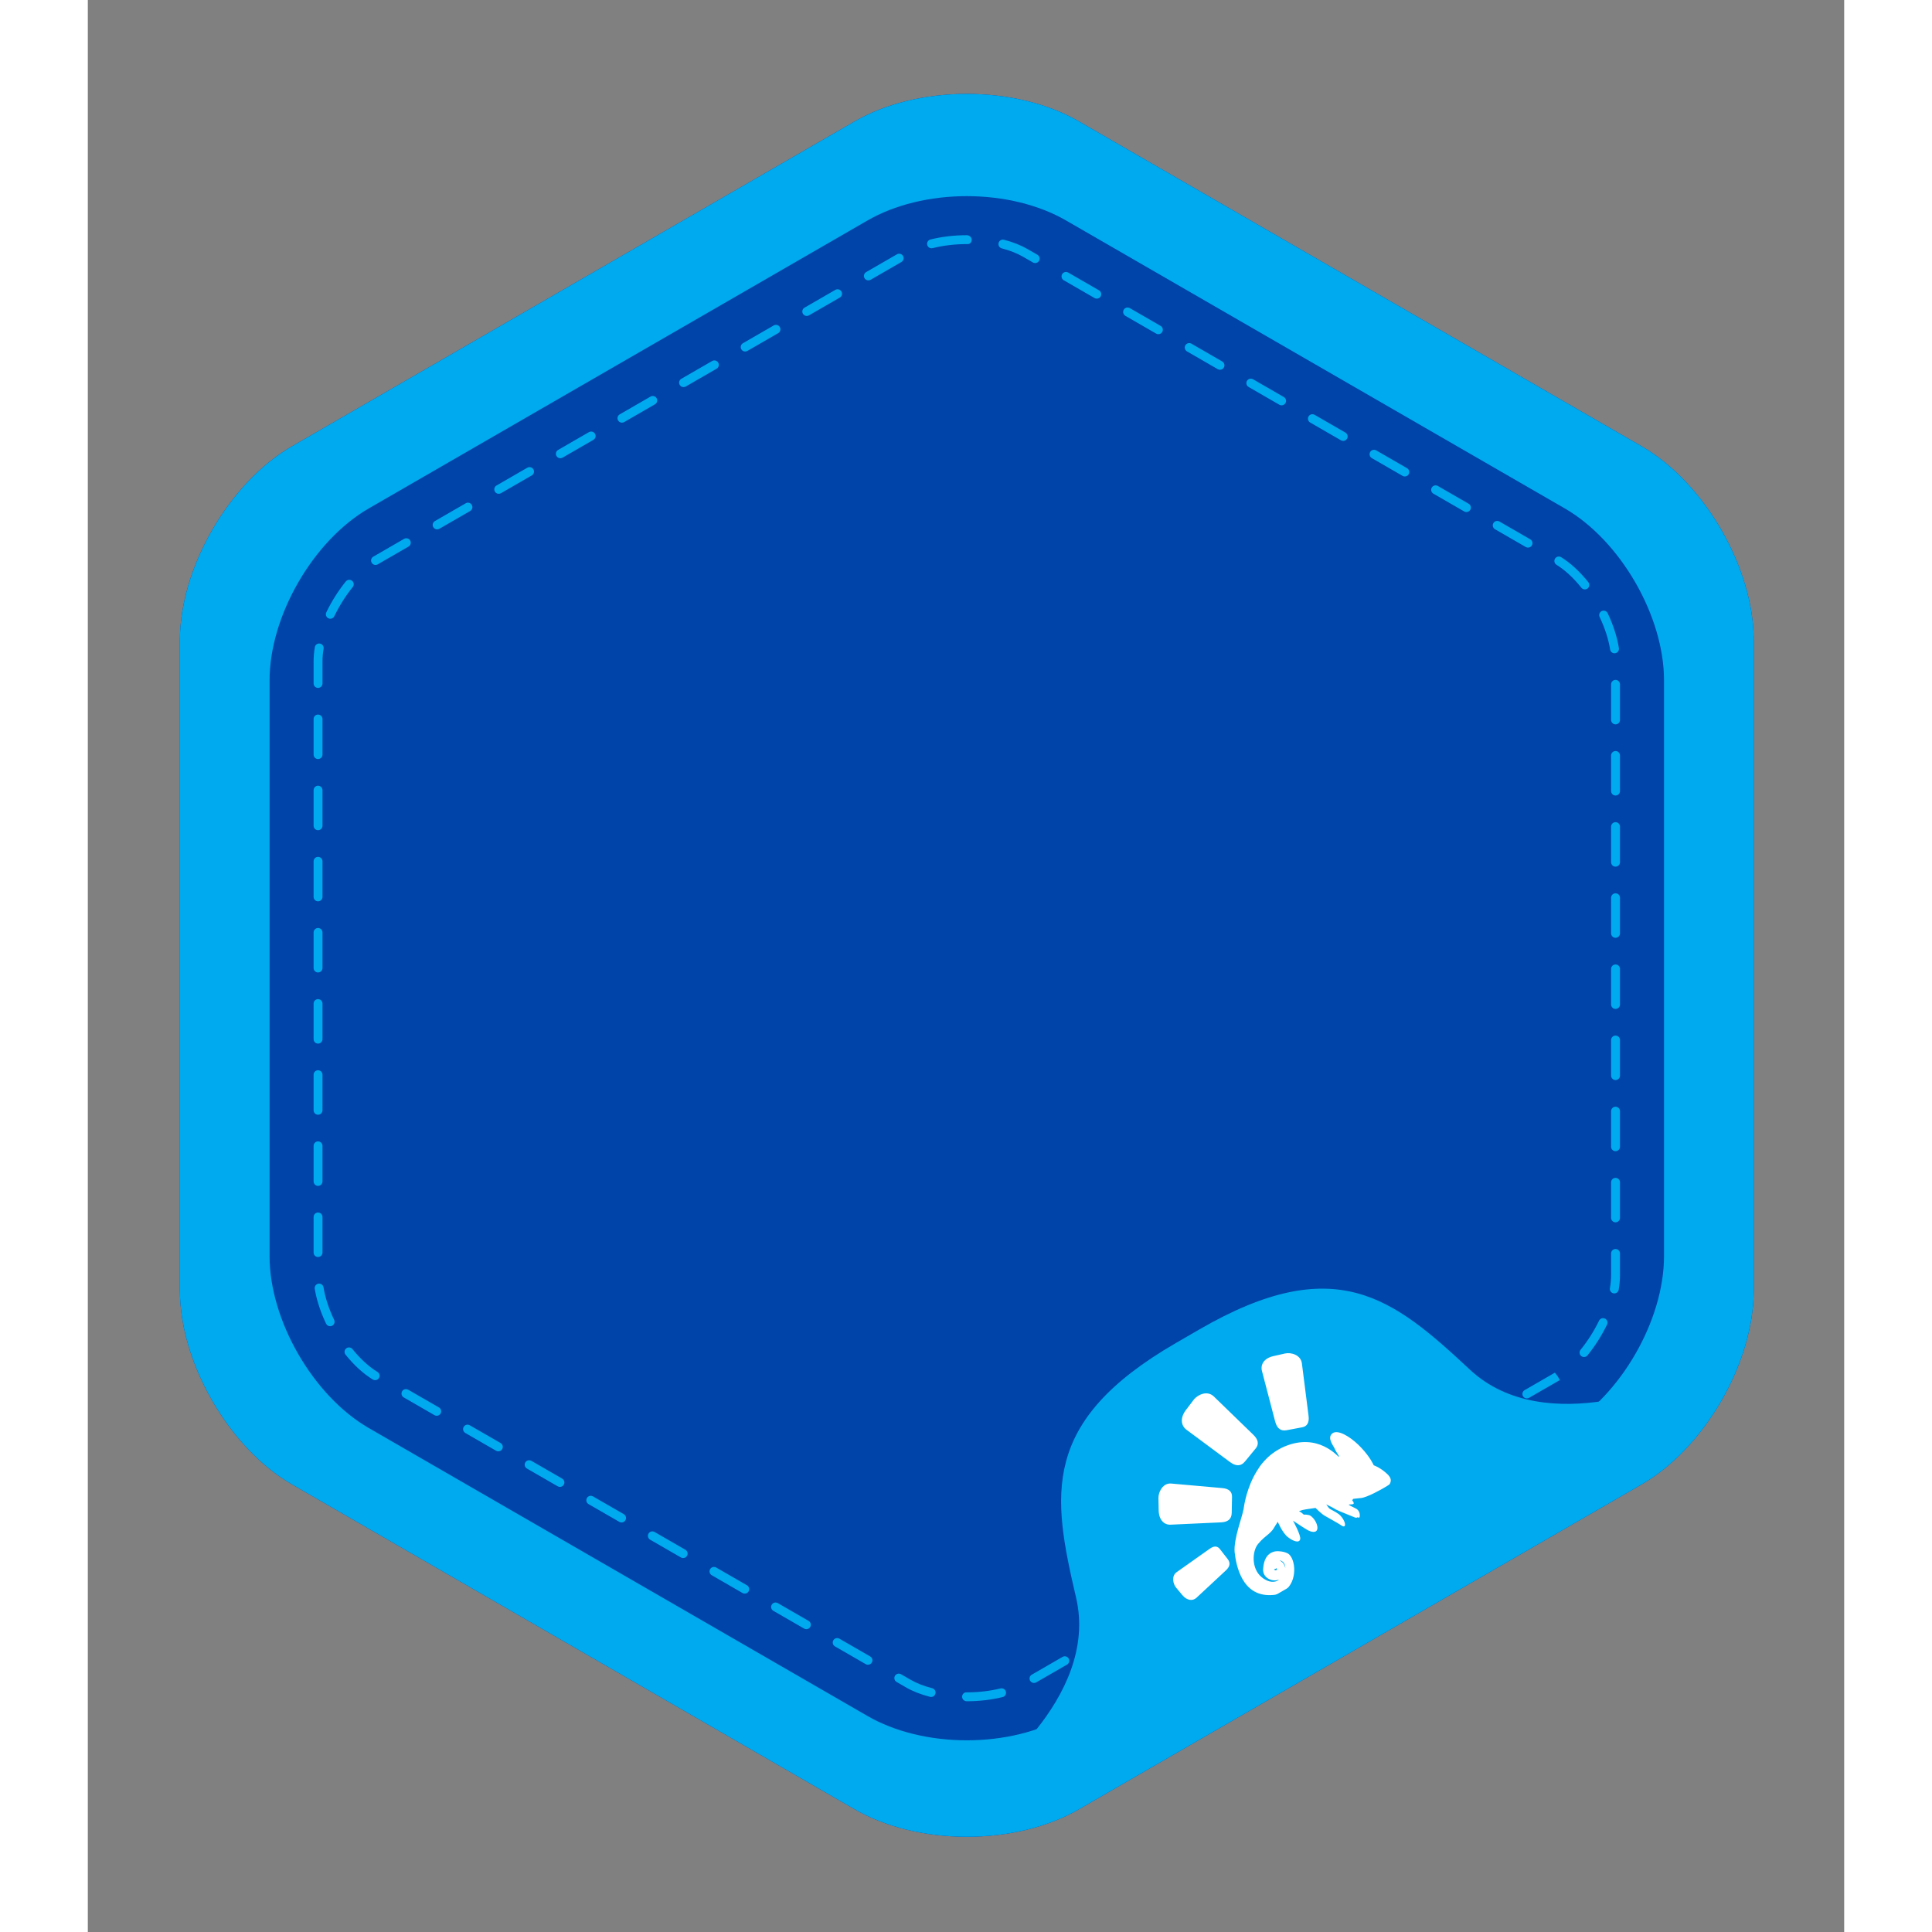 <?xml version="1.0" encoding="utf-8"?>
<!DOCTYPE svg PUBLIC "-//W3C//DTD SVG 1.0//EN" "http://www.w3.org/TR/2001/REC-SVG-20010904/DTD/svg10.dtd">
<svg version="1.0"
     xmlns="http://www.w3.org/2000/svg"
     xmlns:xlink="http://www.w3.org/1999/xlink"
     x="0px" y="0px" width="512px" height="512px"
     viewBox="15 5 200 220"
     xml:space="preserve">

	<rect x="15" y="5" width="200" height="220" fill="#808080" stroke="none"/>

	<defs>
		<style id="palette">
			<![CDATA[
				.color-background { fill: #04A; }
				.color-stitching { fill: #0AE; }
				.color-border { fill: #0AE; }
				.color-detail { fill: #FFF; }
			]]>
		</style>

		<path id="backgroundShape"
		      d="M115.089,214.155c-4.736,0-9.265-1.109-12.754-3.123l-64.099-37.009
		         c-7.151-4.13-12.754-13.833-12.754-22.091V77.917c0-8.26,5.603-17.962,12.754-22.092
		         l64.099-37.009c3.489-2.014,8.018-3.122,12.754-3.122c4.737,0,9.268,1.108,12.753,3.122
		         l64.102,37.009c7.15,4.13,12.754,13.832,12.754,22.092
		         v74.016c0,8.258-5.604,17.961-12.754,22.091l-64.102,37.008
		         C124.357,213.045,119.826,214.155,115.089,214.155z" />
	</defs>

	<g id="background" class="color-background">
		<use xlink:href="#backgroundShape" />
	</g>

	<g id="mask"></g>

	<path id="stitching"
	      class="color-stitching optional"
	      title="Stitching"
	      d="M115.089,198.725c-0.28,0-0.531-0.227-0.531-0.506c0-0.28,0.201-0.508,0.481-0.508h0.05
	         c1.333,0,2.661-0.154,3.841-0.447c0.271-0.066,0.545,0.098,0.613,0.369c0.067,0.271-0.098,0.546-0.369,0.613
	         C117.915,198.56,116.503,198.725,115.089,198.725z M111.029,198.237c-0.042,0-0.084-0.005-0.126-0.016
	         c-1.038-0.268-1.952-0.626-2.719-1.066l-1.09-0.631c-0.242-0.14-0.325-0.449-0.185-0.691c0.14-0.242,0.448-0.326,0.69-0.186
	         l1.091,0.629c0.686,0.396,1.515,0.721,2.464,0.965c0.27,0.069,0.434,0.346,0.363,0.616
	         C111.459,198.086,111.253,198.237,111.029,198.237z M122.744,196.642c-0.175,0-0.345-0.091-0.439-0.253
	         c-0.14-0.242-0.057-0.553,0.186-0.691l3.507-2.025c0.241-0.139,0.551-0.057,0.691,0.188c0.141,0.241,0.058,0.551-0.186,0.69
	         l-3.507,2.024C122.917,196.622,122.83,196.642,122.744,196.642z M103.838,194.567c-0.086,0-0.173-0.021-0.253-0.068l-3.507-2.023
	         c-0.242-0.141-0.325-0.449-0.186-0.691c0.141-0.242,0.45-0.326,0.691-0.186l3.507,2.023c0.242,0.142,0.326,0.449,0.187,0.692
	         C104.183,194.476,104.013,194.567,103.838,194.567z M129.76,192.593c-0.175,0-0.345-0.091-0.438-0.255
	         c-0.141-0.241-0.058-0.551,0.185-0.69l3.507-2.024c0.242-0.141,0.552-0.058,0.692,0.186c0.14,0.242,0.057,0.553-0.187,0.691
	         l-3.507,2.025C129.932,192.571,129.846,192.593,129.76,192.593z M96.823,190.517c-0.086,0-0.173-0.021-0.253-0.067l-3.508-2.024
	         c-0.241-0.14-0.324-0.449-0.186-0.69c0.14-0.244,0.45-0.328,0.692-0.188l3.507,2.025c0.242,0.141,0.325,0.449,0.186,0.691
	         C97.168,190.426,96.998,190.517,96.823,190.517z M136.776,188.542c-0.176,0-0.346-0.09-0.439-0.252
	         c-0.14-0.242-0.057-0.553,0.187-0.691l3.507-2.025c0.24-0.14,0.551-0.058,0.69,0.187c0.141,0.241,0.058,0.552-0.186,0.69
	         l-3.507,2.025C136.948,188.52,136.862,188.542,136.776,188.542z M89.808,186.465c-0.086,0-0.173-0.02-0.253-0.066l-3.507-2.025
	         c-0.242-0.139-0.325-0.448-0.185-0.69c0.14-0.243,0.449-0.325,0.69-0.187l3.507,2.025c0.242,0.141,0.325,0.449,0.187,0.691
	         C90.154,186.375,89.984,186.465,89.808,186.465z M143.79,184.493c-0.175,0-0.345-0.092-0.439-0.254
	         c-0.14-0.242-0.057-0.552,0.186-0.691l3.508-2.024c0.241-0.142,0.551-0.06,0.691,0.187c0.14,0.242,0.057,0.552-0.186,0.69
	         l-3.508,2.024C143.963,184.471,143.876,184.493,143.79,184.493z M82.793,182.417c-0.086,0-0.173-0.021-0.253-0.067l-3.508-2.024
	         c-0.242-0.141-0.325-0.449-0.187-0.691c0.14-0.242,0.45-0.326,0.692-0.186l3.508,2.024c0.242,0.14,0.325,0.448,0.187,0.69
	         C83.138,182.325,82.968,182.417,82.793,182.417z M150.805,180.442c-0.175,0-0.345-0.091-0.438-0.254
	         c-0.141-0.242-0.058-0.552,0.186-0.691l3.507-2.024c0.241-0.142,0.552-0.058,0.691,0.187c0.14,0.242,0.057,0.551-0.186,0.69
	         l-3.508,2.024C150.978,180.42,150.891,180.442,150.805,180.442z M75.779,178.366c-0.086,0-0.174-0.021-0.252-0.068l-3.509-2.023
	         c-0.241-0.141-0.324-0.449-0.186-0.691c0.14-0.242,0.45-0.326,0.692-0.186l3.508,2.023c0.242,0.142,0.325,0.449,0.186,0.691
	         C76.123,178.274,75.953,178.366,75.779,178.366z M157.821,176.392c-0.176,0-0.346-0.09-0.439-0.253
	         c-0.14-0.242-0.057-0.553,0.187-0.691l3.507-2.025c0.24-0.139,0.551-0.057,0.69,0.188c0.141,0.241,0.058,0.551-0.185,0.69
	         l-3.507,2.024C157.993,176.37,157.906,176.392,157.821,176.392z M68.762,174.315c-0.086,0-0.173-0.021-0.252-0.066l-3.508-2.025
	         c-0.242-0.141-0.325-0.449-0.186-0.691c0.139-0.242,0.448-0.324,0.691-0.186l3.508,2.025c0.242,0.14,0.325,0.449,0.187,0.69
	         C69.109,174.225,68.938,174.315,68.762,174.315z M164.835,172.342c-0.175,0-0.345-0.092-0.439-0.254
	         c-0.14-0.242-0.057-0.553,0.187-0.691l3.507-2.023c0.24-0.142,0.551-0.059,0.691,0.185c0.14,0.243,0.057,0.552-0.186,0.692
	         l-3.507,2.023C165.009,172.319,164.921,172.342,164.835,172.342z M61.747,170.266c-0.086,0-0.173-0.021-0.252-0.066l-3.508-2.025
	         c-0.242-0.141-0.326-0.449-0.187-0.691c0.141-0.242,0.45-0.326,0.692-0.186l3.508,2.023c0.242,0.141,0.325,0.45,0.186,0.692
	         C62.093,170.175,61.923,170.266,61.747,170.266z M171.85,168.292c-0.175,0-0.345-0.09-0.438-0.254
	         c-0.141-0.242-0.058-0.551,0.186-0.69l3.507-2.024c0.24-0.142,0.552-0.059,0.692,0.186c0.14,0.242,0.057,0.552-0.186,0.691
	         l-3.508,2.024C172.025,168.269,171.937,168.292,171.85,168.292z M54.733,166.215c-0.087,0-0.174-0.021-0.253-0.067l-3.507-2.024
	         c-0.241-0.141-0.326-0.449-0.186-0.691c0.14-0.243,0.449-0.324,0.691-0.186l3.508,2.024c0.241,0.14,0.324,0.449,0.185,0.69
	         C55.077,166.125,54.908,166.215,54.733,166.215z M178.866,164.241c-0.175,0-0.346-0.091-0.439-0.252
	         c-0.14-0.242-0.057-0.553,0.187-0.693l3.445-1.988l0.314,0.402l0.251,0.439l-3.505,2.023
	         C179.039,164.22,178.952,164.241,178.866,164.241z M47.718,162.163c-0.089,0-0.18-0.023-0.262-0.074
	         c-1.062-0.643-2.137-1.623-3.11-2.832c-0.176-0.217-0.142-0.535,0.076-0.711c0.218-0.178,0.537-0.143,0.712,0.076
	         c0.9,1.119,1.885,2.019,2.848,2.603c0.238,0.146,0.314,0.456,0.17,0.694C48.056,162.077,47.889,162.163,47.718,162.163z
	          M185.375,159.526c-0.113,0-0.227-0.037-0.32-0.113c-0.217-0.178-0.249-0.496-0.071-0.713c0.805-0.986,1.532-2.131,2.104-3.314
	         c0.123-0.251,0.424-0.355,0.676-0.235c0.252,0.123,0.357,0.425,0.235,0.677c-0.607,1.254-1.378,2.469-2.231,3.514
	         C185.667,159.463,185.521,159.526,185.375,159.526z M42.592,156.02c-0.188,0-0.37-0.105-0.458-0.288
	         c-0.643-1.346-1.09-2.721-1.295-3.978c-0.044-0.275,0.144-0.535,0.419-0.58c0.273-0.047,0.536,0.142,0.581,0.418
	         c0.189,1.162,0.606,2.441,1.209,3.701c0.121,0.254,0.014,0.556-0.238,0.677C42.74,156.004,42.665,156.02,42.592,156.02z
	          M188.824,152.282c-0.029,0-0.059-0.004-0.087-0.009c-0.276-0.048-0.461-0.31-0.414-0.585c0.089-0.512,0.134-1.005,0.134-1.466
	         v-2.49c0-0.28,0.227-0.507,0.506-0.507s0.506,0.227,0.506,0.507v2.49c0,0.519-0.05,1.067-0.146,1.638
	         C189.281,152.106,189.066,152.282,188.824,152.282z M41.216,148.137c-0.28,0-0.506-0.227-0.506-0.506v-4.051
	         c0-0.279,0.227-0.506,0.506-0.506s0.506,0.227,0.506,0.506v4.051C41.722,147.911,41.495,148.137,41.216,148.137z M188.964,144.188
	         c-0.28,0-0.506-0.227-0.506-0.507v-4.05c0-0.279,0.227-0.506,0.506-0.506s0.506,0.227,0.506,0.506v4.05
	         C189.47,143.961,189.243,144.188,188.964,144.188z M41.216,140.038c-0.28,0-0.506-0.228-0.506-0.508v-4.05
	         c0-0.28,0.227-0.507,0.506-0.507s0.506,0.227,0.506,0.507v4.05C41.722,139.81,41.495,140.038,41.216,140.038z M188.964,136.088
	         c-0.28,0-0.506-0.227-0.506-0.506v-4.051c0-0.279,0.227-0.507,0.506-0.507s0.506,0.228,0.506,0.507v4.051
	         C189.47,135.862,189.243,136.088,188.964,136.088z M41.216,131.936c-0.28,0-0.506-0.227-0.506-0.507v-4.05
	         c0-0.279,0.227-0.506,0.506-0.506s0.506,0.227,0.506,0.506v4.05C41.722,131.709,41.495,131.936,41.216,131.936z M188.964,127.987
	         c-0.28,0-0.506-0.227-0.506-0.506v-4.051c0-0.279,0.227-0.506,0.506-0.506s0.506,0.227,0.506,0.506v4.051
	         C189.47,127.761,189.243,127.987,188.964,127.987z M41.216,123.836c-0.28,0-0.506-0.228-0.506-0.506v-4.051
	         c0-0.279,0.227-0.507,0.506-0.507s0.506,0.228,0.506,0.507v4.051C41.722,123.609,41.495,123.836,41.216,123.836z M188.964,119.887
	         c-0.28,0-0.506-0.227-0.506-0.506v-4.051c0-0.279,0.227-0.506,0.506-0.506s0.506,0.227,0.506,0.506v4.051
	         C189.47,119.661,189.243,119.887,188.964,119.887z M41.216,115.735c-0.28,0-0.506-0.227-0.506-0.506v-4.051
	         c0-0.279,0.227-0.506,0.506-0.506s0.506,0.227,0.506,0.506v4.051C41.722,115.509,41.495,115.735,41.216,115.735z M188.964,111.787
	         c-0.28,0-0.506-0.227-0.506-0.507v-4.05c0-0.28,0.227-0.507,0.506-0.507s0.506,0.227,0.506,0.507v4.05
	         C189.47,111.56,189.243,111.787,188.964,111.787z M41.216,107.635c-0.28,0-0.506-0.226-0.506-0.506v-4.05
	         c0-0.28,0.227-0.507,0.506-0.507s0.506,0.227,0.506,0.507v4.05C41.722,107.409,41.495,107.635,41.216,107.635z M188.964,103.686
	         c-0.28,0-0.506-0.227-0.506-0.507v-4.05c0-0.28,0.227-0.506,0.506-0.506s0.506,0.226,0.506,0.506v4.05
	         C189.47,103.46,189.243,103.686,188.964,103.686z M41.216,99.535c-0.28,0-0.506-0.227-0.506-0.507v-4.05
	         c0-0.28,0.227-0.507,0.506-0.507s0.506,0.227,0.506,0.507v4.05C41.722,99.308,41.495,99.535,41.216,99.535z M188.964,95.586
	         c-0.28,0-0.506-0.227-0.506-0.507v-4.05c0-0.279,0.227-0.506,0.506-0.506s0.506,0.227,0.506,0.506v4.05
	         C189.47,95.359,189.243,95.586,188.964,95.586z M41.216,91.434c-0.28,0-0.506-0.227-0.506-0.507v-4.05
	         c0-0.28,0.227-0.506,0.506-0.506s0.506,0.226,0.506,0.506v4.05C41.722,91.208,41.495,91.434,41.216,91.434z M188.964,87.485
	         c-0.28,0-0.506-0.227-0.506-0.506v-4.051c0-0.279,0.227-0.506,0.506-0.506s0.506,0.227,0.506,0.506v4.051
	         C189.47,87.259,189.243,87.485,188.964,87.485z M41.216,83.334c-0.28,0-0.506-0.227-0.506-0.506v-2.543
	         c0-0.502,0.047-1.034,0.139-1.584c0.046-0.276,0.304-0.468,0.583-0.416c0.275,0.046,0.461,0.307,0.416,0.582
	         c-0.083,0.495-0.125,0.973-0.125,1.418v2.543C41.722,83.107,41.495,83.334,41.216,83.334z M188.847,79.391
	         c-0.244,0-0.46-0.178-0.5-0.427c-0.182-1.161-0.595-2.442-1.194-3.706c-0.12-0.253-0.013-0.555,0.24-0.675
	         c0.247-0.119,0.555-0.013,0.675,0.24c0.64,1.351,1.083,2.728,1.279,3.982c0.044,0.276-0.145,0.536-0.421,0.579
	         C188.901,79.389,188.873,79.391,188.847,79.391z M42.614,75.455c-0.074,0-0.148-0.016-0.22-0.05
	         c-0.252-0.121-0.357-0.424-0.236-0.676c0.603-1.254,1.372-2.471,2.222-3.52c0.176-0.217,0.495-0.251,0.712-0.074
	         c0.217,0.176,0.25,0.495,0.074,0.712c-0.801,0.988-1.525,2.137-2.095,3.32C42.983,75.35,42.801,75.455,42.614,75.455z
	          M185.471,72.115c-0.147,0-0.295-0.065-0.396-0.189c-0.896-1.12-1.876-2.024-2.837-2.616c-0.238-0.146-0.312-0.459-0.166-0.696
	         c0.146-0.238,0.458-0.312,0.695-0.166c1.06,0.652,2.131,1.637,3.098,2.846c0.174,0.218,0.14,0.536-0.079,0.712
	         C185.695,72.079,185.582,72.115,185.471,72.115z M47.762,69.331c-0.172,0-0.34-0.088-0.435-0.246
	         c-0.144-0.24-0.065-0.551,0.175-0.694l3.513-2.03c0.241-0.14,0.553-0.058,0.691,0.186c0.14,0.242,0.057,0.552-0.186,0.691
	         l-3.5,2.022C47.942,69.308,47.851,69.331,47.762,69.331z M178.999,67.356c-0.086,0-0.173-0.021-0.253-0.067l-3.508-2.025
	         c-0.242-0.14-0.325-0.449-0.186-0.691c0.14-0.242,0.449-0.326,0.691-0.186l3.508,2.025c0.242,0.14,0.325,0.449,0.186,0.691
	         C179.344,67.266,179.174,67.356,178.999,67.356z M54.778,65.28c-0.176,0-0.346-0.091-0.439-0.254
	         c-0.14-0.242-0.057-0.551,0.187-0.691l3.507-2.024c0.24-0.141,0.551-0.058,0.69,0.185c0.141,0.242,0.058,0.552-0.185,0.692
	         l-3.507,2.024C54.95,65.259,54.865,65.28,54.778,65.28z M171.985,63.307c-0.086,0-0.174-0.022-0.253-0.068l-3.509-2.024
	         c-0.241-0.141-0.324-0.45-0.185-0.692c0.14-0.241,0.449-0.326,0.69-0.185l3.509,2.024c0.241,0.14,0.324,0.45,0.186,0.692
	         C172.328,63.216,172.158,63.307,171.985,63.307z M61.792,61.229c-0.175,0-0.345-0.09-0.439-0.253
	         c-0.14-0.242-0.057-0.552,0.187-0.691l3.507-2.025c0.241-0.141,0.551-0.058,0.692,0.186c0.14,0.242,0.057,0.552-0.187,0.691
	         l-3.507,2.025C61.966,61.208,61.879,61.229,61.792,61.229z M164.969,59.256c-0.086,0-0.173-0.021-0.253-0.067l-3.507-2.025
	         c-0.242-0.14-0.325-0.449-0.186-0.691c0.14-0.243,0.449-0.325,0.691-0.186l3.507,2.025c0.242,0.14,0.325,0.449,0.187,0.691
	         C165.313,59.166,165.143,59.256,164.969,59.256z M68.807,57.18c-0.175,0-0.345-0.091-0.438-0.253
	         c-0.141-0.242-0.058-0.552,0.186-0.692l3.508-2.025c0.241-0.141,0.552-0.058,0.692,0.186c0.14,0.242,0.057,0.552-0.186,0.691
	         l-3.509,2.026C68.98,57.158,68.893,57.18,68.807,57.18z M157.953,55.206c-0.086,0-0.173-0.021-0.253-0.068l-3.507-2.024
	         c-0.242-0.14-0.325-0.449-0.187-0.691c0.14-0.243,0.45-0.326,0.692-0.186l3.507,2.024c0.242,0.141,0.325,0.45,0.186,0.692
	         C158.298,55.115,158.128,55.206,157.953,55.206z M75.823,53.129c-0.175,0-0.346-0.091-0.439-0.253
	         c-0.14-0.242-0.057-0.552,0.186-0.691l3.508-2.025c0.241-0.141,0.551-0.057,0.691,0.186c0.141,0.242,0.058,0.552-0.186,0.691
	         l-3.508,2.025C75.995,53.107,75.908,53.129,75.823,53.129z M150.938,51.155c-0.086,0-0.173-0.021-0.253-0.067l-3.507-2.025
	         c-0.242-0.14-0.325-0.449-0.186-0.691s0.45-0.326,0.691-0.186l3.508,2.025c0.241,0.14,0.324,0.449,0.186,0.691
	         C151.283,51.065,151.114,51.155,150.938,51.155z M82.838,49.079c-0.175,0-0.345-0.091-0.438-0.254
	         c-0.141-0.242-0.058-0.552,0.186-0.691l3.507-2.025c0.24-0.14,0.551-0.057,0.692,0.186c0.14,0.242,0.057,0.552-0.187,0.692
	         l-3.507,2.024C83.011,49.057,82.924,49.079,82.838,49.079z M143.923,47.105c-0.086,0-0.173-0.021-0.252-0.067l-3.507-2.025
	         c-0.242-0.14-0.325-0.449-0.187-0.691c0.141-0.243,0.45-0.325,0.692-0.186l3.507,2.025c0.242,0.14,0.325,0.449,0.186,0.691
	         C144.268,47.015,144.098,47.105,143.923,47.105z M89.853,45.028c-0.175,0-0.345-0.09-0.438-0.253
	         c-0.14-0.242-0.057-0.552,0.185-0.691l3.508-2.025c0.239-0.141,0.552-0.058,0.691,0.186c0.14,0.242,0.057,0.552-0.186,0.691
	         l-3.508,2.025C90.027,45.007,89.939,45.028,89.853,45.028z M136.908,43.056c-0.086,0-0.173-0.022-0.252-0.068l-3.507-2.024
	         c-0.242-0.141-0.325-0.45-0.187-0.692c0.139-0.242,0.449-0.325,0.692-0.186l3.507,2.025c0.242,0.141,0.325,0.449,0.185,0.691
	         C137.253,42.965,137.083,43.056,136.908,43.056z M96.868,40.978c-0.175,0-0.345-0.091-0.439-0.253
	         c-0.14-0.242-0.057-0.552,0.186-0.692l3.507-2.024c0.241-0.141,0.551-0.059,0.691,0.185c0.141,0.243,0.058,0.552-0.186,0.692
	         L97.12,40.91C97.041,40.956,96.954,40.978,96.868,40.978z M129.892,39.005c-0.086,0-0.173-0.021-0.252-0.067l-3.507-2.025
	         c-0.242-0.14-0.326-0.449-0.186-0.691c0.14-0.243,0.448-0.325,0.691-0.186l3.507,2.025c0.242,0.14,0.325,0.449,0.186,0.691
	         C130.239,38.915,130.069,39.005,129.892,39.005z M103.883,36.928c-0.175,0-0.345-0.091-0.438-0.253
	         c-0.141-0.242-0.058-0.552,0.186-0.692l3.507-2.024c0.241-0.141,0.552-0.059,0.691,0.186c0.14,0.242,0.057,0.552-0.187,0.691
	         l-3.507,2.025C104.056,36.906,103.969,36.928,103.883,36.928z M122.877,34.955c-0.086,0-0.173-0.021-0.252-0.068l-1.137-0.656
	         c-0.673-0.389-1.486-0.708-2.415-0.95c-0.271-0.071-0.434-0.348-0.362-0.618s0.347-0.432,0.618-0.362
	         c1.016,0.266,1.913,0.62,2.665,1.054l1.137,0.656c0.242,0.141,0.325,0.45,0.186,0.692
	         C123.222,34.864,123.053,34.955,122.877,34.955z M111.076,33.27c-0.228,0-0.434-0.152-0.491-0.382
	         c-0.068-0.271,0.096-0.547,0.367-0.615c1.271-0.321,2.703-0.491,4.137-0.491c0.28,0,0.56,0.227,0.56,0.507
	         c0,0.279-0.175,0.506-0.454,0.506h-0.112c-1.345,0-2.689,0.159-3.881,0.46C111.159,33.266,111.117,33.27,111.076,33.27z" />

	<g id="glyph"></g>

	<g id="tab" class="optional" title="Chamilo Tab">
		<path class="color-border"
		      d="M123.457,203.577l65.297-37.799l-0.824-1.423l-0.294,0.17
		        c-4.923,0.761-10.909,0.496-15.256-3.56c-8.746-8.156-15.314-13.549-30.813-4.577c-0.522,0.302-2.136,1.235-2.657,1.538
		        c-15.499,8.972-14.094,17.354-11.375,29c1.351,5.789-1.401,11.111-4.511,15.003l-0.39,0.226L123.457,203.577z" />
		<path class="color-detail"
		      d="m 151.314,159.126 -1.34,0.305 c -1.021,0.233 -1.465,0.949 -1.275,1.679 l 1.502,5.747 c 0.191,0.73 0.583,1.141 1.308,1.005 l 1.781,-0.335 c 0.574,-0.108 0.812,-0.558 0.717,-1.306 l -0.758,-5.967 c -0.122,-0.96 -1.215,-1.292 -1.935,-1.128 z m -9.341,4.588 c -0.425,0.108 -0.817,0.38 -1.054,0.691 l -0.882,1.161 c -0.672,0.884 -0.565,1.771 0.065,2.238 l 4.958,3.68 c 0.63,0.467 1.217,0.537 1.713,-0.067 l 1.218,-1.483 c 0.393,-0.478 0.291,-1.008 -0.273,-1.555 l -4.502,-4.365 c -0.362,-0.351 -0.819,-0.409 -1.243,-0.302 z m 15.038,4.379 c -0.11,0.019 -0.209,0.06 -0.293,0.127 -0.67,0.531 0.194,1.491 0.298,1.809 0.129,0.335 0.553,0.84 0.446,0.86 -0.131,0.002 -2.33,-2.797 -6.201,-1.17 -0.996,0.434 -1.801,1.058 -2.413,1.78 -0.274,0.299 -0.496,0.633 -0.698,0.963 -1.184,1.886 -1.479,3.94 -1.546,4.402 -0.106,0.717 -1.156,3.431 -1.013,4.887 0.168,1.474 0.812,5.016 4.13,4.886 0.394,-0.007 0.756,-0.075 1.062,-0.201 0.306,-0.125 0.578,-0.311 0.779,-0.528 1.281,-1.252 0.879,-3.738 -0.018,-4.064 -0.262,-0.108 -0.517,-0.172 -0.784,-0.189 -0.292,-0.035 -0.598,-0.023 -0.862,0.094 -0.574,0.22 -0.994,0.794 -1.065,1.931 -0.054,0.999 0.995,1.431 1.662,1.238 0.042,-0.008 0.107,-0.02 0.145,-0.05 0,0 -0.035,0.052 -0.133,0.115 -0.281,0.143 -0.922,0.353 -1.828,-0.378 -1.219,-0.984 -1.091,-2.985 -0.427,-3.784 0.428,-0.53 0.871,-0.861 1.251,-1.18 0.188,-0.17 0.355,-0.336 0.492,-0.542 0.086,-0.128 0.149,-0.253 0.218,-0.355 0.206,-0.308 0.288,-0.458 0.288,-0.458 0,0 0.521,1.25 1.141,1.74 0.62,0.49 1.301,0.72 1.411,0.251 0.113,-0.448 -0.817,-2.115 -0.817,-2.115 0,0 1.309,0.877 1.676,1.078 0.368,0.201 1.045,0.409 1.105,-0.209 0.038,-0.614 -0.576,-1.42 -0.965,-1.504 -0.369,-0.086 -0.581,-0.049 -0.581,-0.049 0,0 -0.266,-0.243 -0.388,-0.309 -0.144,-0.062 -0.165,-0.059 -0.165,-0.059 0,0 0.17,-0.144 0.769,-0.234 0.62,-0.094 1.112,-0.165 1.112,-0.165 0,0 0.709,0.721 1.098,0.918 0.372,0.222 1.326,0.739 1.677,0.965 0.329,0.23 0.524,0.328 0.584,0.073 0.042,-0.254 -0.228,-0.856 -0.696,-1.24 -0.485,-0.358 -0.955,-0.516 -1.144,-0.705 -0.176,-0.236 -0.297,-0.416 -0.297,-0.416 0,0 0.895,0.438 1.123,0.597 0.245,0.134 1.815,0.76 2.077,0.868 0.266,0.13 0.352,4.7e-4 0.352,4.7e-4 0,0 0.194,0.099 0.242,-1e-4 0.047,-0.099 0.106,-0.717 -0.404,-0.981 -0.537,-0.281 -0.846,-0.403 -0.812,-0.454 0.012,-0.047 0.509,0.017 0.548,-0.125 0.022,-0.117 -0.074,-0.278 -0.146,-0.31 -0.055,-0.057 0.091,-0.219 0.091,-0.219 0,0 0.17,-0.031 0.883,-0.098 0.713,-0.067 2.361,-1.006 2.697,-1.204 0.336,-0.198 0.51,-0.321 0.51,-0.321 0,0 0.193,-0.148 0.187,-0.529 -7.5e-4,-0.021 -0.008,-0.043 -0.012,-0.064 l -0.012,-0.065 c -0.087,-0.343 -0.503,-0.691 -0.963,-1.032 -0.532,-0.372 -0.956,-0.517 -0.956,-0.517 0,0 -0.363,-0.876 -1.407,-1.983 -0.895,-0.972 -2.238,-1.911 -3.009,-1.775 z m -18.974,5.858 c -0.729,0.148 -1.135,1.004 -1.122,1.658 l 0.028,1.391 c 0.02,1.06 0.613,1.652 1.344,1.618 l 5.759,-0.265 c 0.731,-0.034 1.2,-0.335 1.213,-1.082 l 0.033,-1.833 c 0.01,-0.591 -0.372,-0.922 -1.101,-0.987 l -5.821,-0.518 c -0.117,-0.013 -0.228,-0.003 -0.332,0.018 z m 5.063,7.217 c -0.108,0.041 -0.221,0.103 -0.339,0.186 l -3.775,2.672 c -0.607,0.43 -0.429,1.322 -0.052,1.772 l 0.702,0.839 c 0.535,0.639 1.186,0.696 1.611,0.301 l 3.351,-3.118 c 0.426,-0.396 0.56,-0.823 0.2,-1.287 l -0.885,-1.139 c -0.214,-0.275 -0.489,-0.349 -0.813,-0.227 z m 7.608,1.486 c 0,0 0.115,0.021 0.267,0.128 0.072,0.032 0.147,0.085 0.21,0.186 0.177,0.236 0.174,0.573 0.174,0.573 0,0 -0.099,-0.407 -0.288,-0.596 -0.025,-0.017 -0.051,-0.036 -0.076,-0.055 -0.16,-0.15 -0.286,-0.237 -0.286,-0.237 z m -0.355,0.934 c 0.031,0.003 0.054,0.032 0.047,0.112 -0.009,0.09 -0.068,0.103 -0.111,0.111 -0.106,0.02 -0.204,-0.03 -0.186,-0.167 0.055,0.057 0.097,0.049 0.153,-0.006 0.028,-0.028 0.067,-0.052 0.098,-0.049 z" />
	</g>

	<path id="outerRing"
	      class="color-border"
	      d="M191.944,55.825l-64.102-37.009c-3.485-2.014-8.016-3.122-12.753-3.122
	         c-4.736,0-9.265,1.108-12.754,3.122L38.237,55.825c-7.151,4.13-12.754,13.832-12.754,22.092v74.015
	         c0,8.258,5.603,17.961,12.754,22.091l64.099,37.009c3.489,2.014,8.018,3.123,12.754,3.123c4.737,0,9.268-1.109,12.753-3.123
	         l64.102-37.008c7.15-4.13,12.754-13.833,12.754-22.091V77.917C204.698,69.657,199.094,59.955,191.944,55.825z M194.484,148.043
	         c0,7.316-4.965,15.914-11.301,19.572l-56.794,32.791c-3.09,1.783-7.103,2.766-11.3,2.766s-8.21-0.981-11.3-2.766l-56.793-32.791
	         c-6.336-3.658-11.3-12.256-11.3-19.572V82.465c0-7.317,4.964-15.914,11.3-19.573l56.793-32.79c3.09-1.783,7.103-2.767,11.3-2.767
	         s8.21,0.983,11.3,2.767l56.794,32.79c6.336,3.659,11.301,12.256,11.301,19.573V148.043z" />

	<radialGradient id="glossGradient"
	                cx="115"
	                cy="-160"
	                r="400"
	                gradientUnits="userSpaceOnUse">
		<stop offset="0.50" style="stop-color: #FFF; stop-opacity: 0.1;" />
		<stop offset="0.75" style="stop-color: #FFF; stop-opacity: 1.0;" />
		<stop offset="0.75" style="stop-color: #FFF; stop-opacity: 0.0;" />
	</radialGradient>

	<g id="gloss" class="optional" title="Glossy Overlay" display="none">
		<use xlink:href="#backgroundShape" style="fill: url(#glossGradient); opacity: 0.1;" />
	</g>
</svg>
